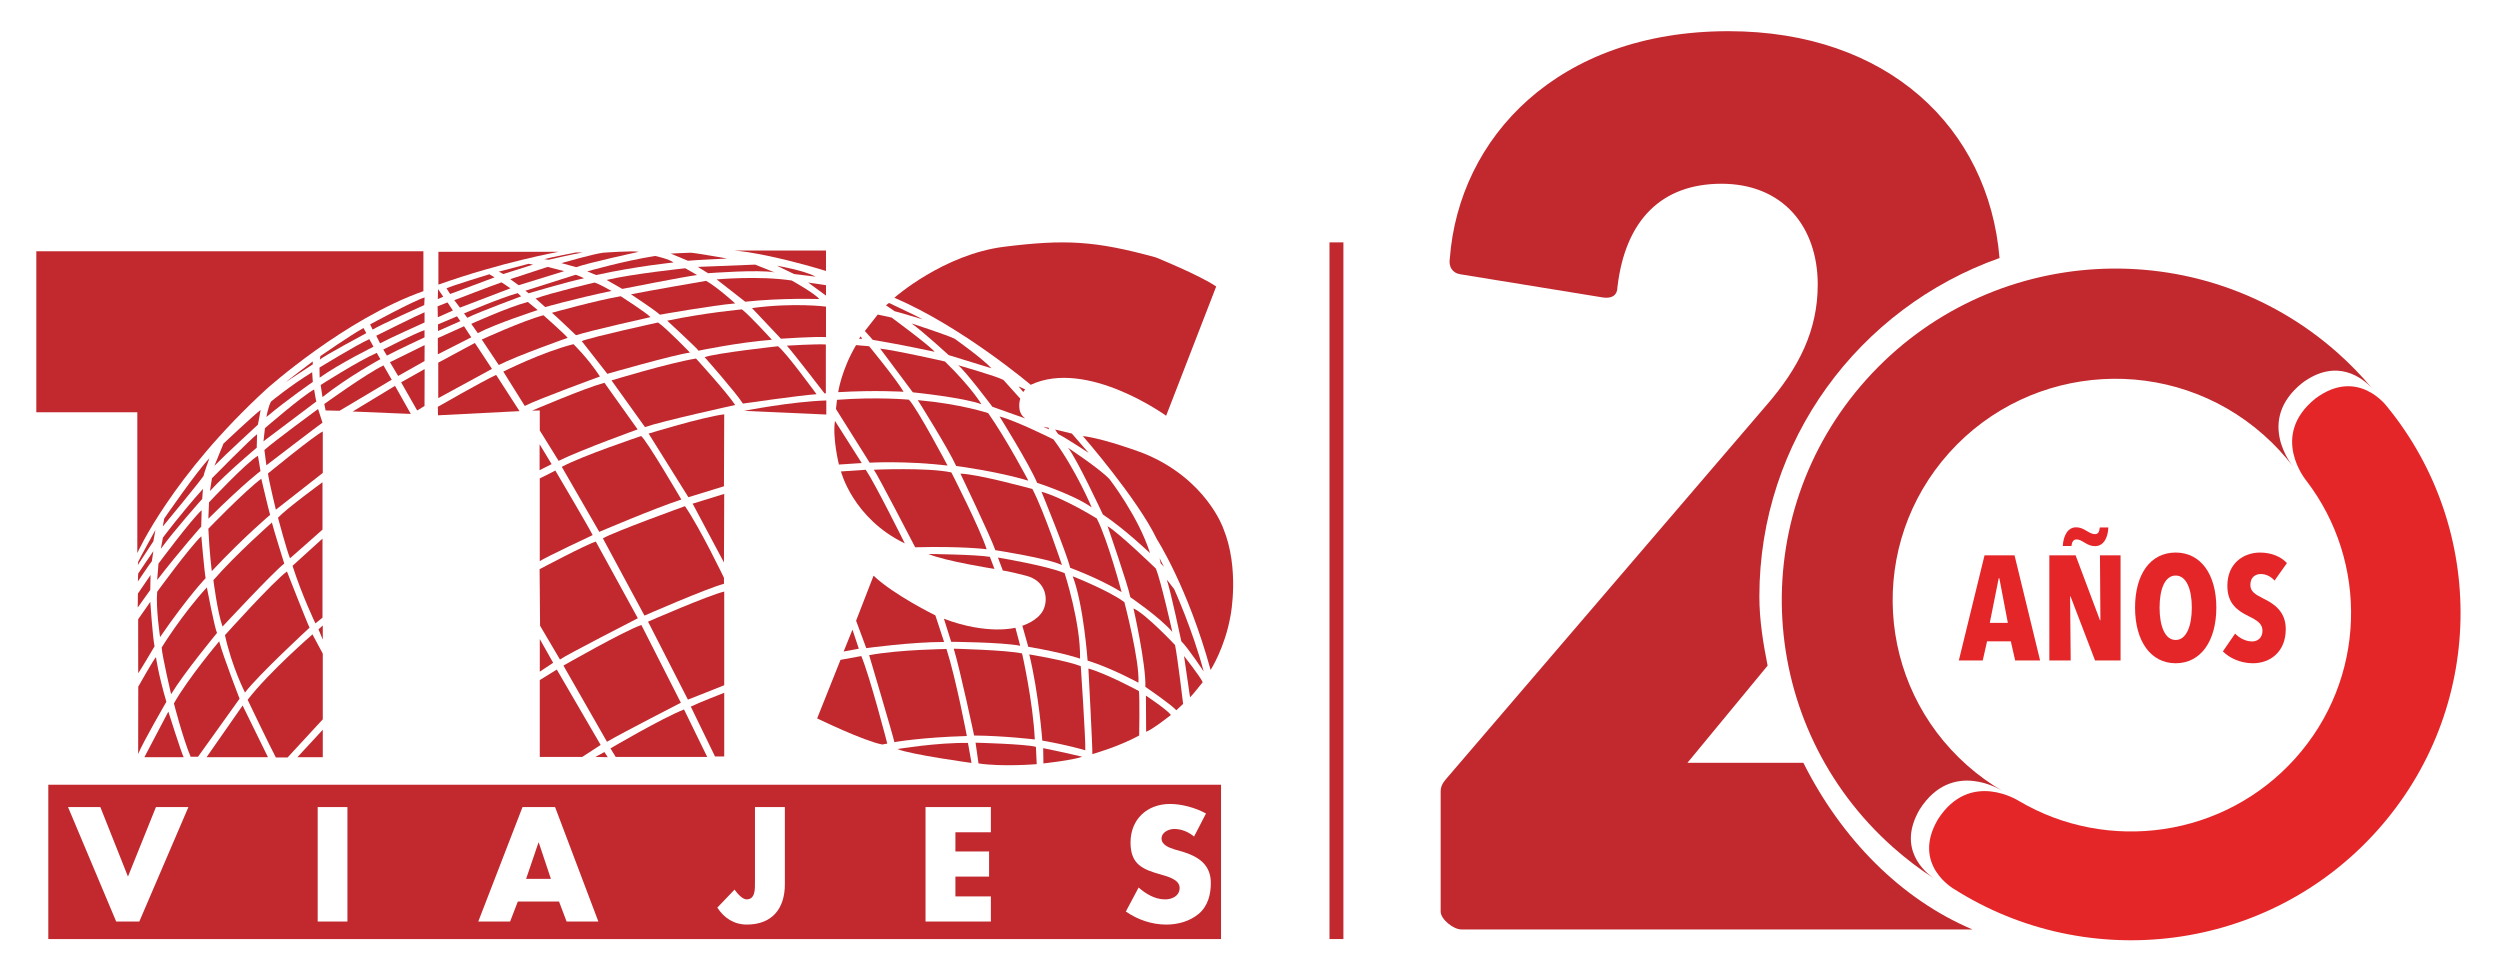 <?xml version="1.0" encoding="utf-8"?>
<!-- Generator: Adobe Illustrator 16.0.0, SVG Export Plug-In . SVG Version: 6.00 Build 0)  -->
<!DOCTYPE svg PUBLIC "-//W3C//DTD SVG 1.1//EN" "http://www.w3.org/Graphics/SVG/1.1/DTD/svg11.dtd">
<svg version="1.1" id="Capa_1" xmlns="http://www.w3.org/2000/svg" xmlns:xlink="http://www.w3.org/1999/xlink" x="0px" y="0px"
	 width="165px" height="64px" viewBox="0 0 165 64" enable-background="new 0 0 165 64" xml:space="preserve">
<g>
	<g>
		<g>
			<g>
				<path fill="#C1292E" d="M126.703,53.415c2.142-3.356,5.423-1.231,5.423-1.231c0.013,0.008,0.026,0.015,0.04,0.021
					c-0.816-0.478-1.598-1.039-2.332-1.689c-6.061-5.37-6.594-14.604-1.191-20.629c5.404-6.022,14.696-6.554,20.756-1.184
					c0.734,0.648,1.384,1.355,1.955,2.104c-0.009-0.011-0.016-0.022-0.024-0.033c0,0-2.5-2.996,0.612-5.494
					c2.309-1.719,4.021-0.287,4.585,0.313c-0.686-0.814-1.437-1.591-2.259-2.318c-9.076-8.043-22.994-7.249-31.086,1.771
					c-8.094,9.022-7.295,22.855,1.782,30.896c0.855,0.758,1.755,1.438,2.688,2.04C127.093,57.604,125.158,56.047,126.703,53.415z"/>
			</g>
			<path fill="#E52629" d="M156.884,54.829c-7.198,8.025-19.067,9.456-27.902,3.856c0,0-2.85-1.591-1.083-4.602
				c2.115-3.315,5.355-1.216,5.355-1.216c5.854,3.453,13.535,2.422,18.235-2.816c4.701-5.24,4.853-12.942,0.729-18.325
				c0,0-2.469-2.959,0.605-5.428c2.809-2.089,4.725,0.541,4.725,0.541C164.156,34.924,164.082,46.805,156.884,54.829z"/>
			<path fill="#C1292E" d="M119.022,50.344h-7.939v0.35l5.579-6.761c-0.291-1.477-0.544-3.001-0.544-4.561
				c0-10.297,6.586-19.061,15.851-22.342c-0.722-8.597-7.373-14.972-17.897-14.972c-11.247,0-17.785,6.998-18.386,15.019
				c-0.086,0.511,0.166,0.939,0.68,1.022l9.442,1.536c0.602,0.085,0.942-0.171,0.942-0.682c0.516-4.437,2.919-6.826,6.868-6.826
				c4.036,0,6.352,2.815,6.352,6.655c0,2.985-1.201,5.46-3.434,8.02l-20.77,24.232c-0.344,0.427-0.683,0.682-0.683,1.195v7.934
				c0,0.512,0.847,1.18,1.362,1.18h33.738C125.449,59.344,121.528,55.344,119.022,50.344z"/>
			<g>
				<path fill="#E52629" d="M133,43.589l-0.286-1.262h-1.568l-0.285,1.262h-1.578l1.696-6.936h1.981l1.686,6.936H133z
					 M131.956,38.161h-0.04l-0.591,2.949h1.193L131.956,38.161z"/>
				<path fill="#E52629" d="M138.273,43.589l-1.617-4.223h-0.03l0.04,4.223h-1.41v-6.936h1.734l1.607,4.281h0.03l-0.03-4.281h1.36
					v6.936H138.273z M138.273,36.046c-0.227,0-0.424-0.068-0.681-0.226c-0.286-0.176-0.384-0.216-0.551-0.216
					c-0.188,0-0.296,0.157-0.326,0.431h-0.572c0.039-0.714,0.354-1.233,0.877-1.233c0.247,0,0.434,0.079,0.69,0.234
					c0.287,0.167,0.395,0.216,0.563,0.216c0.197,0,0.276-0.127,0.315-0.44h0.562C139.121,35.565,138.795,36.046,138.273,36.046z"/>
				<path fill="#E52629" d="M143.596,43.775c-1.656,0-2.682-1.469-2.682-3.673c0-2.195,1.005-3.634,2.682-3.634
					c1.656,0,2.682,1.438,2.682,3.634C146.277,42.307,145.252,43.775,143.596,43.775z M143.596,37.986
					c-0.72,0-1.064,0.91-1.064,2.116c0,1.204,0.345,2.136,1.064,2.136c0.709,0,1.064-0.932,1.064-2.136
					C144.66,38.896,144.305,37.986,143.596,37.986z"/>
				<path fill="#E52629" d="M150.12,38.319c-0.236-0.273-0.571-0.433-0.906-0.433c-0.354,0-0.69,0.207-0.69,0.716
					c0,0.432,0.296,0.618,0.857,0.902c0.641,0.313,1.479,0.812,1.479,2.017c0,1.5-1.025,2.254-2.169,2.254
					c-0.839,0-1.568-0.362-1.981-0.784l0.808-1.175c0.296,0.313,0.721,0.52,1.124,0.52c0.385,0,0.681-0.265,0.681-0.705
					c0-0.451-0.325-0.677-0.927-0.97c-0.759-0.373-1.39-0.843-1.39-2c0-1.538,1.133-2.192,2.148-2.192
					c0.759,0,1.381,0.263,1.784,0.694L150.12,38.319z"/>
			</g>
		</g>
		<g>
			<g>
				<rect x="87.746" y="15.997" fill="#C1292E" width="0.919" height="45.98"/>
				<path fill="#C1292E" d="M39.344,18.153l-0.587-0.241c0,0,2.433-0.701,4.491-1.019c0,0,0.93,0.202,1.203,0.431
					C44.451,17.324,41.997,17.568,39.344,18.153"/>
				<polygon fill="#C1292E" points="33.218,18.086 32.918,17.928 34.888,17.411 35.182,17.464 				"/>
				<path fill="#C1292E" d="M38.027,17.634l-0.97-0.269c0,0,2.078-0.602,2.746-0.686c0,0,1.96-0.144,2.35-0.058
					C42.153,16.622,38.829,17.342,38.027,17.634"/>
				<path fill="#C1292E" d="M44.27,16.738c0,0,1.042-0.059,1.309-0.059c0.248,0,2.413,0.385,2.413,0.385s-2.331,0.109-2.589,0.147
					L44.27,16.738z"/>
				<path fill="#C1292E" d="M46.052,17.615l0.679,0.417c0,0,3.365-0.257,4.383-0.055l-1.272-0.512
					C49.842,17.466,46.491,17.597,46.052,17.615"/>
				<path fill="#C1292E" d="M51.279,17.538c0,0,1.79,0.304,2.549,0.72l-1.42-0.172L51.279,17.538z"/>
				<path fill="#C1292E" d="M54.515,17.883v-1.349h-6.079C48.437,16.534,50.409,16.637,54.515,17.883"/>
				<path fill="#C1292E" d="M35.916,17.104l0.289,0.039c0,0,1.798-0.412,2.244-0.479h-0.447
					C38.001,16.665,36.199,17.018,35.916,17.104"/>
				<path fill="#C1292E" d="M2.397,16.585v10.624h6.666v9.294c0,0,2.28-5.115,8.556-10.852c0,0,5.135-4.604,10.326-6.435v-2.632
					H2.397z"/>
				<path fill="#C1292E" d="M9.102,38.375c0,0,0.793-1.19,0.921-1.335l0.099-0.665c0,0-0.969,1.42-1.003,1.482L9.102,38.375z"/>
				<path fill="#C1292E" d="M10.616,36.221l0.136-0.738c0,0,1.164-1.563,2.644-3.219l-0.05,0.667
					C13.346,32.929,11.501,34.998,10.616,36.221"/>
				<path fill="#C1292E" d="M10.461,37.194c0,0,2.188-2.938,2.849-3.521l-0.029,1.082c0,0-1.357,1.52-2.907,3.521L10.461,37.194z"/>
				<polygon fill="#C1292E" points="9.918,38.934 9.936,37.952 9.102,39.174 9.089,40.098 				"/>
				<path fill="#C1292E" d="M9.118,40.873l0.801-1.151c0,0,0.155,2.324,0.281,2.935c0,0-0.967,1.643-1.079,1.776L9.118,40.873z"/>
				<path fill="#C1292E" d="M9.125,45.32c0,0,0.994-1.771,1.169-1.951c0,0,0.14,1.074,0.686,2.951c0,0-1.565,2.694-1.862,3.447
					L9.125,45.32z"/>
				<path fill="#C1292E" d="M9.529,49.975l1.582-3.009c0,0,0.873,2.77,1.012,3.009H9.529z"/>
				<path fill="#C1292E" d="M12.582,49.944h0.488l2.742-3.83c0,0-1.082-2.781-1.346-3.785c0,0-2.049,2.428-2.988,4.097
					C11.478,46.426,12.059,48.699,12.582,49.944"/>
				<path fill="#C1292E" d="M11.292,45.82c0,0-0.597-2.565-0.622-3.084c0,0,1.34-2.184,2.982-3.968c0,0,0.501,2.626,0.67,3.008
					C14.322,41.776,12.145,44.405,11.292,45.82"/>
				<path fill="#C1292E" d="M10.565,42.046c0,0-0.29-1.939-0.191-2.991c0,0,2.109-2.9,2.913-3.663c0,0,0.203,2.35,0.284,2.769
					C13.571,38.16,12.438,39.329,10.565,42.046"/>
				<path fill="#C1292E" d="M13.979,37.692c0,0-0.152-1.148-0.228-2.797c0,0,2.375-2.462,3.493-3.299c0,0,0.501,2.13,0.584,2.386
					C17.828,33.982,16.151,35.383,13.979,37.692"/>
				<path fill="#C1292E" d="M13.751,34.233l0.044-1.079c0,0,2.429-2.599,3.229-3.073l0.169,1.012
					C17.193,31.093,16.21,31.802,13.751,34.233"/>
				<path fill="#C1292E" d="M13.855,32.408l0.135-0.845c0,0,2.573-2.613,2.978-2.905l-0.024,0.89
					C16.944,29.548,15.008,31.159,13.855,32.408"/>
				<path fill="#C1292E" d="M14.153,30.741l0.597-1.466c0,0,1.967-1.856,2.452-2.219l-0.178,0.968
					C17.024,28.024,14.788,30.081,14.153,30.741"/>
				<path fill="#C1292E" d="M17.45,29.701l0.131,1.007c0,0,3.632-2.785,3.703-2.811c0,0-0.252-0.771-0.292-0.905
					C20.992,26.992,18.034,29.164,17.45,29.701"/>
				<path fill="#C1292E" d="M17.39,29.125l0.097-0.868c0,0,2.5-2.165,3.246-2.55c0,0,0.106,0.686,0.146,0.789L17.39,29.125z"/>
				<path fill="#C1292E" d="M17.584,27.521c0,0,0.123-0.726,0.309-1.024c0,0,1.243-1.029,2.709-1.93l0.043,0.642
					C20.646,25.208,18.981,26.351,17.584,27.521"/>
				<path fill="#C1292E" d="M18.819,25.244c0,0,1.692-1.305,1.82-1.388l0.006,0.19L18.819,25.244z"/>
				<path fill="#C1292E" d="M21.11,23.739l0.035-0.238c0,0,1.954-1.358,2.845-1.852l0.186,0.338
					C24.175,21.987,21.303,23.526,21.11,23.739"/>
				<path fill="#C1292E" d="M21.086,24.26c0,0,2.452-1.505,3.289-1.876l0.277,0.501c0,0-2.201,1.083-3.554,2.039L21.086,24.26z"/>
				<path fill="#C1292E" d="M21.284,26.206l-0.12-0.798c0,0,2.423-1.552,3.701-2.12l0.241,0.417
					C25.105,23.705,22.948,24.878,21.284,26.206"/>
				<path fill="#C1292E" d="M21.402,26.664c0,0,2.773-2.002,3.909-2.546l0.542,0.943l-3.444,2.05l-0.917-0.021L21.402,26.664z"/>
				<polygon fill="#C1292E" points="23.276,27.159 26.071,25.467 27.114,27.32 				"/>
				<polygon fill="#C1292E" points="27.534,27.092 26.474,25.232 28.025,24.359 28.018,26.795 				"/>
				<polygon fill="#C1292E" points="26.277,24.813 28.018,23.832 28.025,22.777 25.737,23.905 				"/>
				<path fill="#C1292E" d="M25.536,23.47l-0.241-0.401c0,0,2.13-1.094,2.723-1.277v0.474C28.018,22.265,26.157,23.136,25.536,23.47
					"/>
				<path fill="#C1292E" d="M25.083,22.659l-0.25-0.502c0,0,2.786-1.388,3.186-1.547v0.674
					C28.018,21.284,25.697,22.328,25.083,22.659"/>
				<path fill="#C1292E" d="M24.594,21.753l-0.166-0.344c0,0,2.875-1.563,3.595-1.777L28,20.135
					C28,20.135,25.129,21.422,24.594,21.753"/>
				<path fill="#C1292E" d="M17.686,31.249c0,0,3.088-2.531,3.617-2.77v2.735l-3.096,2.425
					C18.208,33.64,17.758,31.802,17.686,31.249"/>
				<path fill="#C1292E" d="M18.348,34.169c0,0,0.571,2.152,0.794,2.678c0,0,2.063-1.812,2.142-1.893v-3.125
					C21.284,31.829,18.919,33.554,18.348,34.169"/>
				<path fill="#C1292E" d="M18.76,37.194c0,0-0.701-2.24-0.815-2.706c0,0-2.331,2.047-3.861,3.8c0,0,0.267,2.136,0.603,3.065
					C14.687,41.354,18.018,37.772,18.76,37.194"/>
				<path fill="#C1292E" d="M19.306,37.343l1.978-1.795v5.218l-0.468,0.377C20.816,41.143,19.937,39.309,19.306,37.343"/>
				<path fill="#C1292E" d="M14.847,41.92c0,0,3.153-3.51,4.091-4.204c0,0,1.332,3.4,1.493,3.708c0,0-3.346,3.082-4.262,4.283
					C16.17,45.707,15.311,44.04,14.847,41.92"/>
				<path fill="#C1292E" d="M16.344,46.188c0,0,1.558,3.25,1.863,3.805h0.774l2.322-2.518v-4.334l-0.68-1.272
					C20.623,41.868,17.758,44.348,16.344,46.188"/>
				<polygon fill="#C1292E" points="16.012,46.564 17.686,49.975 13.633,49.975 				"/>
				<polygon fill="#C1292E" points="19.628,49.975 21.303,48.163 21.303,49.975 				"/>
				<polygon fill="#C1292E" points="21.303,42.215 21.019,41.535 21.303,41.281 				"/>
				<path fill="#C1292E" d="M28.897,26.849c0,0,2.947-1.691,3.847-2.106l1.544,2.392l-5.379,0.275L28.897,26.849z"/>
				<polygon fill="#C1292E" points="28.925,26.276 28.925,23.935 31.34,22.635 32.471,24.346 				"/>
				<polygon fill="#C1292E" points="28.897,23.383 28.897,22.314 30.625,21.532 31.104,22.263 				"/>
				<polygon fill="#C1292E" points="30.383,21.194 28.909,21.847 28.909,21.408 30.163,20.876 				"/>
				<polygon fill="#C1292E" points="29.892,20.493 29.535,19.958 28.882,20.219 28.897,20.938 				"/>
				<polygon fill="#C1292E" points="29.255,19.582 28.897,19.737 28.909,19.082 				"/>
				<path fill="#C1292E" d="M29.469,19.027l0.239,0.377l2.935-1.099L32.297,18.1C32.297,18.1,29.777,18.875,29.469,19.027"/>
				<path fill="#C1292E" d="M29.981,19.811c0,0,2.661-1.028,3.121-1.176l0.587,0.393l-3.332,1.274L29.981,19.811z"/>
				<path fill="#C1292E" d="M31.104,21.375c0,0,2.356-1.073,3.729-1.448l0.655,0.536c0,0-2.8,0.912-3.953,1.524L31.104,21.375z"/>
				<path fill="#C1292E" d="M31.796,22.409c0,0,2.71-1.244,4.074-1.602c0,0,1.448,1.283,1.595,1.489c0,0-3.268,1.151-4.546,1.795
					L31.796,22.409z"/>
				<path fill="#C1292E" d="M34.635,26.793l-1.417-2.268c0,0,2.549-1.283,4.629-1.81c0,0,0.937,0.897,1.75,2.133
					C39.597,24.849,35.403,26.38,34.635,26.793"/>
				<path fill="#C1292E" d="M35.113,27.104c0,0,3.449-1.483,4.779-1.841l2.192,3.078c0,0-3.643,1.305-5.215,2.075l-1.244-2.006
					v-1.32L35.113,27.104z"/>
				<polygon fill="#C1292E" points="36.407,30.633 35.614,29.323 35.614,31.031 				"/>
				<path fill="#C1292E" d="M35.626,31.573c0,0,0.81-0.395,1.026-0.517c0,0,2.349,3.981,2.463,4.261c0,0-3.188,1.495-3.491,1.721
					v-5.465H35.626z"/>
				<path fill="#C1292E" d="M35.614,37.567c0,0,3.046-1.62,3.71-1.822l2.773,5.059c0,0-4.76,2.439-5.139,2.724l-1.313-2.229
					L35.614,37.567z"/>
				<polygon fill="#C1292E" points="36.508,43.743 35.626,42.18 35.626,44.33 				"/>
				<path fill="#C1292E" d="M37.186,43.929c0,0,3.953-2.263,5.144-2.681l2.607,5.132c0,0-3.884,1.994-4.876,2.576L37.186,43.929z"/>
				<path fill="#C1292E" d="M39.643,49.165l-2.895-4.975l-1.123,0.695v5.071h2.805C38.431,49.957,39.531,49.233,39.643,49.165"/>
				<polygon fill="#C1292E" points="39.292,49.957 39.89,49.635 40.112,49.975 				"/>
				<path fill="#C1292E" d="M40.636,49.957l-0.345-0.564c0,0,3.396-1.996,4.855-2.568l1.53,3.133H40.636z"/>
				<path fill="#C1292E" d="M47.191,49.927h0.608v-4.203c0,0-1.65,0.637-2.207,0.913L47.191,49.927z"/>
				<path fill="#C1292E" d="M45.402,46.175l-2.632-5.146c0,0,4.029-1.758,5.029-1.985v6.18
					C47.799,45.224,45.479,46.154,45.402,46.175"/>
				<path fill="#C1292E" d="M42.535,40.63c0,0,4.07-1.785,5.247-2.099v-0.394c0,0-1.554-3.238-2.574-4.73
					c0,0-4.692,1.695-5.417,2.125L42.535,40.63z"/>
				<path fill="#C1292E" d="M39.552,35.103c0,0,3.618-1.546,5.416-2.135c0,0-2.3-3.938-2.654-4.189c0,0-3.919,1.314-5.236,2.033
					L39.552,35.103z"/>
				<path fill="#C1292E" d="M45.434,32.816l-2.625-4.199c0,0,3.51-1.083,4.99-1.272l-0.018,4.749L45.434,32.816z"/>
				<polygon fill="#C1292E" points="45.714,33.242 47.799,32.597 47.781,37.123 				"/>
				<path fill="#C1292E" d="M42.568,28.187l-2.208-3.079c0,0,3.73-1.14,5.575-1.445c0,0,2.023,2.213,2.588,3.067
					C48.524,26.729,43.686,27.793,42.568,28.187"/>
				<path fill="#C1292E" d="M40.084,24.673c0,0,4.351-1.253,5.453-1.402c0,0-1.548-1.607-2.106-1.986c0,0-4.364,0.951-5.037,1.227
					L40.084,24.673z"/>
				<path fill="#C1292E" d="M38.015,22.126c0,0-1.434-1.375-1.59-1.481c0,0,2.931-0.819,4.543-1.094c0,0,1.701,1.094,1.964,1.378
					C42.932,20.929,38.961,21.817,38.015,22.126"/>
				<path fill="#C1292E" d="M40.36,19.201c0,0-0.833-0.474-1.116-0.552c0,0-2.819,0.658-3.895,1.053l0.635,0.565
					C35.984,20.268,37.824,19.737,40.36,19.201"/>
				<path fill="#C1292E" d="M41.646,19.425c0,0,1.602,1.056,1.908,1.345c0,0,3.483-0.619,4.969-0.744c0,0-1.191-1.081-1.919-1.49
					C46.604,18.535,42.52,19.24,41.646,19.425"/>
				<path fill="#C1292E" d="M41.071,19.068c0,0,4.091-0.811,4.935-0.915l-0.777-0.448c0,0-3.452,0.361-5.193,0.772L41.071,19.068z"
					/>
				<path fill="#C1292E" d="M30.625,20.685c0,0,2.428-1.033,3.542-1.338l0.23,0.211c0,0-2.778,1.025-3.557,1.416L30.625,20.685z"/>
				<path fill="#C1292E" d="M34.673,19.187l0.215,0.169c0,0,2.586-0.77,3.657-0.989c0,0-0.452-0.229-0.564-0.229L34.673,19.187z"/>
				<polygon fill="#C1292E" points="34.23,18.825 37.235,17.896 36.144,17.615 33.676,18.424 				"/>
				<polygon fill="#C1292E" points="53.337,18.649 54.515,19.511 54.515,18.824 				"/>
				<path fill="#C1292E" d="M47.298,18.441c0,0,2.781-0.256,4.953,0.072c0,0,1.54,0.856,1.818,1.224c0,0-2.452-0.086-4.884,0.176
					L47.298,18.441z"/>
				<path fill="#C1292E" d="M49.631,20.334l1.911,2.021c0,0,2.248-0.155,2.973-0.105v-2.014
					C54.515,20.236,52.408,19.958,49.631,20.334"/>
				<path fill="#C1292E" d="M48.969,20.419c0,0-2.463,0.226-4.933,0.746c0,0,2.016,1.857,2.067,1.981c0,0,2.549-0.538,4.84-0.724
					C50.943,22.423,49.542,20.876,48.969,20.419"/>
				<path fill="#C1292E" d="M51.932,22.814c0,0,1.95-0.121,2.574-0.079v3.22l-0.085,0.013C54.42,25.968,52.529,23.501,51.932,22.814
					"/>
				<path fill="#C1292E" d="M53.89,26.018c0,0-2.04-2.803-2.544-3.166c0,0-4.061,0.446-4.84,0.72c0,0,2.068,2.34,2.526,3.064
					C49.032,26.636,52.811,26.088,53.89,26.018"/>
				<path fill="#C1292E" d="M49.108,27.118c0,0,3.109-0.616,5.428-0.687v0.928L49.108,27.118z"/>
				<path fill="#C1292E" d="M80.269,18.909l-3.304,8.531c0,0-5.224-3.786-8.937-2.043c0,0-4.524-3.832-9.001-5.746
					c0,0,3.238-2.862,7.246-3.365c4.018-0.499,6.002-0.402,10.019,0.705C76.292,16.991,79.189,18.166,80.269,18.909"/>
				<path fill="#C1292E" d="M58.672,19.995c0,0,1.917,0.896,2.22,1.082c0,0-1.647-0.495-1.844-0.535l-0.575-0.392L58.672,19.995z"/>
				<path fill="#C1292E" d="M57.931,20.761l0.915,0.198c0,0,2.52,1.855,2.839,2.259c0,0-2.188-0.475-4.08-0.786l-0.525-0.586
					L57.931,20.761z"/>
				<path fill="#C1292E" d="M60.164,21.347c0,0,2.292,0.744,2.841,1.009c0,0,1.834,1.299,2.432,1.952l-2.822-0.87
					C62.614,23.438,60.907,21.875,60.164,21.347"/>
				<polygon fill="#C1292E" points="56.69,22.348 56.898,22.371 56.814,22.2 				"/>
				<path fill="#C1292E" d="M56.501,22.777l0.862,0.075c0,0,1.776,2.155,2.274,3.005c0,0-1.859-0.119-4.317,0.026
					C55.321,25.884,55.524,24.434,56.501,22.777"/>
				<path fill="#C1292E" d="M58.092,23.01l2.154,2.884c0,0,3.345,0.338,4.529,0.788c0,0-0.607-1.061-2.411-2.825
					C62.364,23.856,59.099,23.118,58.092,23.01"/>
				<path fill="#C1292E" d="M63.237,24.105c0,0,2.514,0.716,2.988,0.97l1.111,1.235c0,0-0.289,0.883,0.33,1.307
					c0,0-2-0.709-2.167-0.769C65.499,26.849,63.684,24.434,63.237,24.105"/>
				<polygon fill="#C1292E" points="67.227,25.503 67.534,25.872 67.661,25.702 				"/>
				<path fill="#C1292E" d="M65.221,27.267c0,0-1.775-0.603-4.647-0.859c0,0,2,3.178,2.534,4.346c0,0,2.661,0.342,4.763,0.97
					C67.87,31.723,66.466,29.043,65.221,27.267"/>
				<polygon fill="#C1292E" points="68.849,28.164 69.234,28.336 69.207,28.232 				"/>
				<path fill="#C1292E" d="M69.632,28.349l1.112,0.266l1.104,1.274c0,0-1.533-1.009-2.009-1.241L69.632,28.349z"/>
				<path fill="#C1292E" d="M69.533,29.005c0,0-2.441-1.227-3.564-1.519c0,0,1.962,3.146,2.482,4.382c0,0,2.437,0.787,3.601,1.621
					C72.052,33.489,71.021,31.02,69.533,29.005"/>
				<path fill="#C1292E" d="M70.488,29.554c0,0,2.067,1.361,2.734,2.063c0,0,1.919,2.47,2.681,4.892c0,0-1.662-1.588-3.111-2.551
					C72.791,33.958,71.027,30.179,70.488,29.554"/>
				<path fill="#C1292E" d="M72.389,34.221c0,0-2.114-1.325-3.652-1.768c0,0,1.701,4.149,1.893,5.022c0,0,1.924,0.702,3.396,1.605
					C74.027,39.081,73.121,35.659,72.389,34.221"/>
				<path fill="#C1292E" d="M73.1,34.729c0,0,1.378,3.964,1.501,4.687c0,0,1.949,1.326,2.773,2.289c0,0-0.742-3.325-1.083-4.176
					C76.292,37.529,73.862,35.179,73.1,34.729"/>
				<polygon fill="#C1292E" points="76.531,36.835 76.603,37.174 76.82,37.409 				"/>
				<path fill="#C1292E" d="M77.008,38.255l0.485,0.623c0,0,1.223,2.69,1.95,5.441c0,0-1.008-1.53-1.477-1.996
					C77.966,42.323,77.281,39.071,77.008,38.255"/>
				<path fill="#C1292E" d="M78.146,43.296c0,0,1.048,1.333,1.233,1.726c0,0-0.724,0.916-0.836,1L78.146,43.296z"/>
				<path fill="#C1292E" d="M78.086,46.458c0,0-0.364-3.064-0.533-3.886c0,0-1.923-2.051-2.744-2.418c0,0,0.836,3.695,0.785,5.179
					c0,0,1.757,1.199,2.041,1.545L78.086,46.458z"/>
				<path fill="#C1292E" d="M75.63,45.911c0,0,1.387,0.92,1.651,1.276c0,0-1.23,0.976-1.636,1.107L75.63,45.911z"/>
				<path fill="#C1292E" d="M75.167,45.61c0,0-2.103-1.14-3.332-1.488c0,0,0.286,5.393,0.26,5.649c0,0,1.73-0.479,3.091-1.23
					C75.187,48.541,75.228,45.986,75.167,45.61"/>
				<path fill="#C1292E" d="M75.136,45.059c0,0-1.784-0.973-3.355-1.459c0,0-0.26-3.681-0.981-5.563c0,0,2.334,0.916,3.408,1.702
					C74.207,39.739,75.228,43.625,75.136,45.059"/>
				<path fill="#C1292E" d="M71.283,43.47c0,0-0.968-0.358-3.417-0.783l-0.392-1.388c0,0,1.001-0.299,1.377-1.025
					c0.36-0.732,0.198-1.938-1.133-2.277c-1.32-0.34-1.53-0.34-1.53-0.34l-0.325-0.859c0,0,3.23,0.538,4.402,1.029
					C70.265,37.826,71.332,41.126,71.283,43.47"/>
				<path fill="#C1292E" d="M67.334,42.62l-0.317-1.188c0,0-1.841,0.495-4.718-0.595l0.479,1.523
					C62.778,42.36,66.085,42.381,67.334,42.62"/>
				<path fill="#C1292E" d="M62.311,42.369l-0.577-1.754c0,0-2.714-1.327-4.079-2.619l-1.153,2.971l0.673,1.81
					C57.174,42.776,60.164,42.369,62.311,42.369"/>
				<path fill="#C1292E" d="M65.332,36.752l0.301,0.796c0,0-3.257-0.51-4.358-0.986C61.275,36.562,64.421,36.596,65.332,36.752"/>
				<path fill="#C1292E" d="M65.118,36.249c0,0-1.567-0.209-4.716-0.129c0,0-2.523-4.873-2.729-5.118c0,0,3.553-0.159,5.116,0.178
					C62.79,31.18,64.683,34.876,65.118,36.249"/>
				<path fill="#C1292E" d="M65.693,36.312c0,0,3.527,0.543,4.397,0.986c0,0-1.162-3.512-1.953-5.024c0,0-3.591-0.987-4.75-1.014
					C63.388,31.26,65.386,35.429,65.693,36.312"/>
				<path fill="#C1292E" d="M57.14,31.005l-1.636,0.11c0,0,0.784,3.093,4.213,4.75C59.717,35.865,57.754,31.91,57.14,31.005"/>
				<path fill="#C1292E" d="M55.107,27.778l1.768,2.783l-1.506,0.099C55.369,30.66,54.938,28.942,55.107,27.778"/>
				<path fill="#C1292E" d="M55.172,26.992l2.227,3.546c0,0,2.296-0.139,5.139,0.188c0,0-1.992-3.764-2.552-4.348
					c0,0-2.1-0.194-4.742,0.01L55.172,26.992z"/>
				<polygon fill="#C1292E" points="56.681,42.813 56.263,41.556 55.681,43 				"/>
				<path fill="#C1292E" d="M62.469,42.834c0,0-3.115,0.036-5.105,0.407c0,0,1.664,5.601,1.664,5.74c0,0,1.725-0.314,4.784-0.404
					C63.812,48.577,63.107,44.841,62.469,42.834"/>
				<path fill="#C1292E" d="M56.846,43.3l-1.373,0.25l-1.541,3.864c0,0,3.089,1.501,4.298,1.723l0.331-0.061
					C58.561,49.076,57.42,44.672,56.846,43.3"/>
				<path fill="#C1292E" d="M59.217,49.436c0,0,2.688-0.439,4.668-0.401l0.235,1.318C64.12,50.353,60.136,49.81,59.217,49.436"/>
				<path fill="#C1292E" d="M64.387,49.018c0,0,3.313,0.084,3.983,0.274l0.053,1.142c0,0-2.257,0.19-3.842-0.048L64.387,49.018z"/>
				<path fill="#C1292E" d="M68.851,49.378l0.015,1.008c0,0,1.919-0.207,2.561-0.441C71.426,49.944,70.277,49.668,68.851,49.378"/>
				<path fill="#C1292E" d="M71.63,49.52c0,0-1.086-0.336-2.838-0.641c0,0-0.23-3.109-0.861-5.688c0,0,2.425,0.396,3.4,0.775
					C71.332,43.967,71.659,48.833,71.63,49.52"/>
				<path fill="#C1292E" d="M68.296,48.805c0,0-2.022-0.244-4.004-0.261c0,0-0.921-4.337-1.346-5.73c0,0,3.472,0.085,4.511,0.313
					C67.458,43.126,68.186,46.35,68.296,48.805"/>
				<path fill="#C1292E" d="M71.467,28.778c0,0,3.604,4.13,4.89,6.813c0,0,2.042,3.165,3.544,8.625c0,0,0.944-1.459,1.318-3.597
					c0,0,0.608-3.09-0.479-5.739c0,0-1.112-3.251-5.208-4.939C75.533,29.94,72.985,28.965,71.467,28.778"/>
				<path fill="#C1292E" d="M13.819,30.246c0,0-0.373,1.029-0.373,1.135c0,0.101-2.702,3.367-2.702,3.367l0.096-0.527
					C10.839,34.221,12.996,31.093,13.819,30.246"/>
				<path fill="#C1292E" d="M10.121,35.729l0.14-0.756c0,0-1.076,1.943-1.142,2.108l-0.021,0.206L10.121,35.729z"/>
				<path fill="#C1292E" d="M28.934,18.785v-2.164h7.926C36.86,16.621,33.136,17.292,28.934,18.785"/>
				<polygon fill="#C1292E" points="35.54,55.605 34.724,58.004 36.359,58.004 35.558,55.605 				"/>
				<path fill="#C1292E" d="M3.188,61.978h77.4V51.794h-77.4V61.978z M9.195,60.82H7.668L4.49,53.267h2.133l1.823,4.588l1.846-4.588
					h2.143L9.195,60.82z M22.93,60.82h-1.963v-7.554h1.963V60.82z M37.395,60.82l-0.499-1.318h-2.72l-0.508,1.318h-2.102l2.92-7.554
					h2.149l2.856,7.554H37.395z M51.801,58.364c0,1.594-0.831,2.657-2.507,2.657c-0.841,0-1.497-0.422-1.951-1.119l1.137-1.187
					c0.223,0.306,0.531,0.643,0.797,0.643c0.579,0,0.551-0.695,0.551-1.116v-4.976h1.973V58.364z M65.398,54.93h-2.341v1.265h2.222
					v1.66h-2.222v1.305h2.341v1.661h-4.313v-7.554h4.313V54.93z M79.122,60.308c-0.597,0.501-1.382,0.714-2.152,0.714
					c-0.955,0-1.888-0.322-2.663-0.863l0.841-1.582c0.496,0.43,1.079,0.782,1.747,0.782c0.469,0,0.96-0.225,0.96-0.762
					c0-0.543-0.776-0.742-1.192-0.865c-1.24-0.344-2.048-0.669-2.048-2.126c0-1.534,1.093-2.545,2.61-2.545
					c0.764,0,1.693,0.253,2.371,0.631l-0.789,1.521c-0.36-0.303-0.818-0.501-1.309-0.501c-0.355,0-0.835,0.212-0.835,0.628
					c0,0.445,0.528,0.61,0.867,0.725l0.51,0.144c1.046,0.317,1.875,0.85,1.875,2.068C79.915,59.027,79.728,59.793,79.122,60.308"/>
			</g>
		</g>
	</g>
</g>
</svg>
